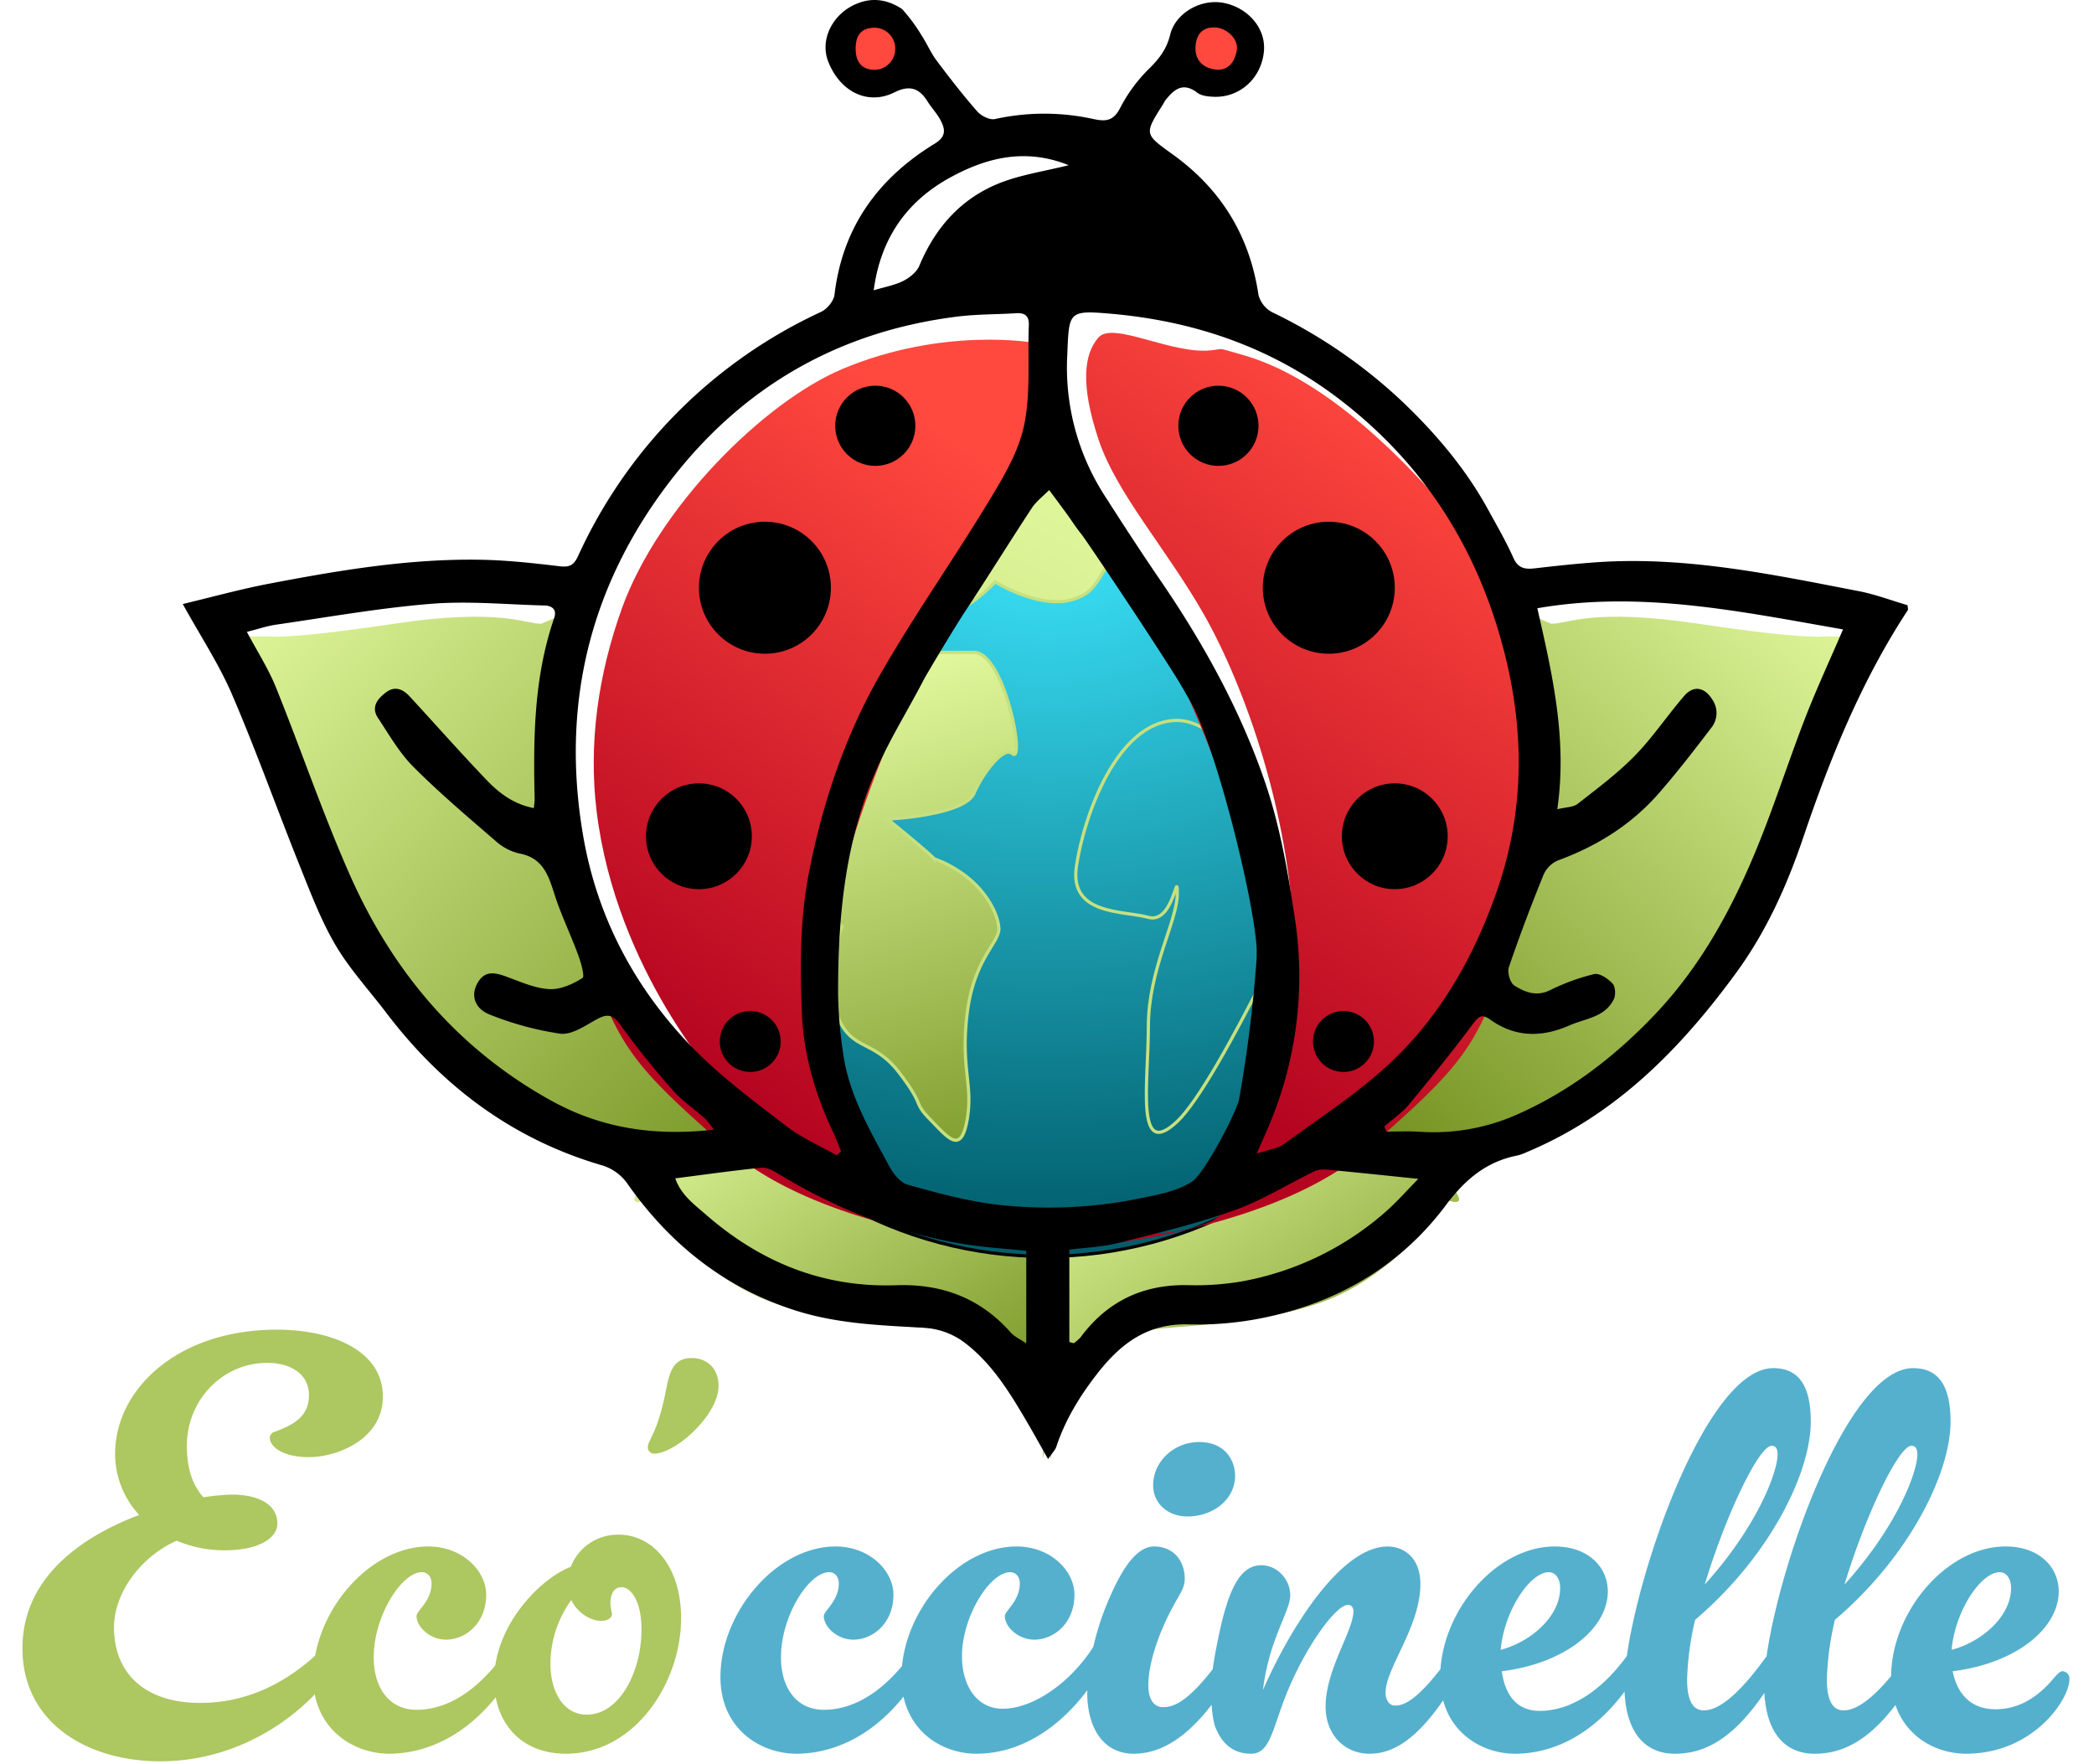 <svg xmlns="http://www.w3.org/2000/svg" xmlns:xlink="http://www.w3.org/1999/xlink" width="653" height="550" viewBox="0 0 653 550">
  <defs>
    <linearGradient id="linear-gradient" x1="0.03" y1="0.093" x2="1.016" y2="1.242" gradientUnits="objectBoundingBox">
      <stop offset="0" stop-color="#e2fa9e"/>
      <stop offset="1" stop-color="#5a7903"/>
    </linearGradient>
    <linearGradient id="linear-gradient-3" x1="0.951" y1="0.096" x2="-0.065" y2="1.076" xlink:href="#linear-gradient"/>
    <radialGradient id="radial-gradient" cx="0.5" cy="0.102" r="0.876" gradientTransform="matrix(0.019, 1, -1.302, 0.025, 0.624, -0.4)" gradientUnits="objectBoundingBox">
      <stop offset="0" stop-color="#3de7ff"/>
      <stop offset="1" stop-color="#005d6b"/>
    </radialGradient>
    <filter id="Ellipse_10" x="174.001" y="110.798" width="304" height="304" filterUnits="userSpaceOnUse">
      <feOffset dy="9" input="SourceAlpha"/>
      <feGaussianBlur stdDeviation="7.5" result="blur"/>
      <feFlood flood-opacity="0.761"/>
      <feComposite operator="in" in2="blur"/>
      <feComposite in="SourceGraphic"/>
    </filter>
    <linearGradient id="linear-gradient-4" x1="0.03" y1="0.093" x2="1.221" y2="1.109" xlink:href="#linear-gradient"/>
    <linearGradient id="linear-gradient-5" x1="0.5" y1="0" x2="0.708" y2="1.45" xlink:href="#linear-gradient"/>
    <linearGradient id="linear-gradient-7" x1="0.331" y1="-0.029" x2="-6.251" y2="8.3" xlink:href="#linear-gradient"/>
    <linearGradient id="linear-gradient-8" x1="0.862" y1="0.146" x2="0.572" y2="0.909" gradientUnits="objectBoundingBox">
      <stop offset="0" stop-color="#ff483e"/>
      <stop offset="1" stop-color="#b50420"/>
    </linearGradient>
    <filter id="Tracé_20" x="148.728" y="77.581" width="199.773" height="334.769" filterUnits="userSpaceOnUse">
      <feOffset dy="9" input="SourceAlpha"/>
      <feGaussianBlur stdDeviation="7.5" result="blur-2"/>
      <feFlood flood-opacity="0.788"/>
      <feComposite operator="in" in2="blur-2"/>
      <feComposite in="SourceGraphic"/>
    </filter>
    <filter id="Tracé_19" x="304.954" y="77.581" width="199.773" height="334.769" filterUnits="userSpaceOnUse">
      <feOffset dy="9" input="SourceAlpha"/>
      <feGaussianBlur stdDeviation="7.5" result="blur-3"/>
      <feFlood flood-opacity="0.788"/>
      <feComposite operator="in" in2="blur-3"/>
      <feComposite in="SourceGraphic"/>
    </filter>
    <clipPath id="clip-Logo-Ecoccinelle_3">
      <rect width="653" height="550"/>
    </clipPath>
  </defs>
  <g id="Logo-Ecoccinelle_3" data-name="Logo-Ecoccinelle – 3" clip-path="url(#clip-Logo-Ecoccinelle_3)">
    <g id="Groupe_19" data-name="Groupe 19" transform="translate(-89 -110.621)">
      <g id="Groupe_17" data-name="Groupe 17" transform="translate(8.501 50)">
        <circle id="Ellipse_11" data-name="Ellipse 11" cx="9" cy="9" r="9" transform="translate(345 67)" fill="#ff483e"/>
        <circle id="Ellipse_4" data-name="Ellipse 4" cx="9" cy="9" r="9" transform="translate(450 67)" fill="#ff483e"/>
        <path id="Tracé_22" data-name="Tracé 22" d="M952.365,565.871s-11.147,19.017-32.848,29.548c-18.572,9.013-47.045,9.6-59.324,11.042-26.348,3.093-33.63,40.36-33.63,40.36l4.141-68.549a108.7,108.7,0,0,0,45.2-12.4c22.2-11.812,45-35.739,60.784-21.5C968.441,573.017,952.365,565.871,952.365,565.871Z" transform="translate(-420.935 -131.206)" fill="url(#linear-gradient)"/>
        <path id="Tracé_3" data-name="Tracé 3" d="M830.634,565.871s11.147,19.017,32.848,29.548c18.572,9.013,47.045,9.6,59.324,11.042,26.348,3.093,33.63,40.36,33.63,40.36l-4.141-68.549a108.7,108.7,0,0,1-45.2-12.4c-22.2-11.812-45-35.739-60.784-21.5C814.558,573.017,830.634,565.871,830.634,565.871Z" transform="translate(-548.205 -131.206)" fill="url(#linear-gradient)"/>
        <path id="Tracé_21" data-name="Tracé 21" d="M767.2,370.754c12.3-18.064,130.539-6.343,116.719,7.477s-18.78,41.71-31.077,86-60.535,63.012-60.535,63.012-22.147,13.924-45.543,13.924H688.2S704.4,502.1,715.287,480.337,754.907,388.819,767.2,370.754Z" transform="translate(-223.896 -121.337)" fill="url(#linear-gradient-3)"/>
        <g transform="matrix(1, 0, 0, 1, 80.5, 60.62)" filter="url(#Ellipse_10)">
          <circle id="Ellipse_10-2" data-name="Ellipse 10" cx="129" cy="129" r="129" transform="translate(197 124.8)" stroke="#000" stroke-width="1" fill="url(#radial-gradient)"/>
        </g>
        <path id="Tracé_1" data-name="Tracé 1" d="M806.04,370.754c-12.3-18.064-130.539-6.343-116.719,7.477s18.78,41.71,31.077,86,60.535,63.012,60.535,63.012,22.147,13.924,45.543,13.924h58.569s-16.205-39.068-27.087-60.832S818.337,388.819,806.04,370.754Z" transform="translate(-536.358 -121.337)" fill="url(#linear-gradient-4)"/>
        <g id="Groupe_16" data-name="Groupe 16" transform="translate(-20 -65)">
          <path id="Union_1" data-name="Union 1" d="M-193.986,1164.7c-5.667-5.805-1.39-3.726-9.615-14.529s-14.978-6.6-19.458-18.029,1.537-27.7,1.537-27.7-13.926-11.42-11-16.834c2.025-3.753,6.566-4.5,13.029-4.688-1.951-.7-3.11-1.832-2.933-3.625.371-3.783,8.3-28.411,8.645-32.114.784-8.517,18.6-28.184,18.6-28.184h14.815c9.566,0,16.257,35.657,11.852,31.495-2.39-2.256-8.816,5.5-11.852,12.432S-207.328,1071-207.328,1071s13.139,10.65,14.526,12.373a32.862,32.862,0,0,1,6.72,3.234c9.305,5.586,13.309,14.127,13.468,18.526s-7.807,9.417-9.886,26.483,1.914,22.153,0,33.089c-.82,4.682-2,6.419-3.536,6.419C-188.081,1171.121-190.746,1168.022-193.986,1164.7Z" transform="translate(584.598 -689.943)" stroke="#c7e07f" stroke-width="1" fill="url(#linear-gradient-5)"/>
          <path id="Tracé_18" data-name="Tracé 18" d="M788.1,274.639c-18.781,0-29.2,30.121-31.452,45.473s14.576,13.767,22.439,15.935,9.013-15.745,9.013-7.263-9.013,23.469-9.013,41.193-4.158,42.169,9.013,29.7,43.671-79.567,43.671-79.567S806.881,274.639,788.1,274.639Z" transform="translate(-320.475 75.637)" stroke="#c7e07f" stroke-width="1" fill="url(#linear-gradient-5)"/>
          <path id="Union_2" data-name="Union 2" d="M-208.755,1151.015s13.32,8.36,23.651,5.627,7.467-10.031,17.674-16.558,17.531-4.812,23.155-9.552,8.533-5.894-.658-9.408-21.661-.061-36.106-4.647-17.872-13.2-21.673-13.7-11.593,2.2-17.434,10.564-4.853,11.4-5.931,22.909-2.712,19.451,1.618,23.142S-208.755,1151.015-208.755,1151.015Z" transform="translate(619.598 -843.943)" stroke="#c7e07f" stroke-width="1" fill="url(#linear-gradient-7)"/>
        </g>
        <path id="Tracé_27" data-name="Tracé 27" d="M250.264,257.134c-5.286,0-12.862-4.951-45.887,0S165.41,261.1,165.41,261.1H156.5s-1.683-10.6,0-10.893,51.147-9.556,53.474-9.556,40.292,4.258,40.292,4.258l8.578,8.615Z" transform="translate(-1 -2)" fill="#fff"/>
        <path id="Tracé_28" data-name="Tracé 28" d="M164.327,257.134c5.286,0,12.862-4.951,45.887,0s38.967,3.961,38.967,3.961h8.912s1.683-10.6,0-10.893-51.147-9.556-53.474-9.556-40.292,4.258-40.292,4.258l-8.577,8.615Z" transform="translate(399.977 -2)" fill="#fff"/>
        <g transform="matrix(1, 0, 0, 1, 80.5, 60.62)" filter="url(#Tracé_20)">
          <path id="Tracé_20-2" data-name="Tracé 20" d="M952.634,272.584l-6.734,59.74-30.721,45.2s-23.254,48.858-27.41,76.9-3.176,39.871,2.866,63.67-.048,27.417,10.795,34.725c15.366,8.379,46.875,1.7,51.2,9.535,0,0-66.656-3.346-99.177-31.786s-34.6-32.409-46.888-70.078-7.977-44.278-7.977-44.278-.26-45.941,20.4-72.6,46.736-52.008,71.646-59.849A269.917,269.917,0,0,1,952.634,272.584Z" transform="translate(-626.63 -181.5)" fill="url(#linear-gradient-8)"/>
        </g>
        <path id="Tracé_25" data-name="Tracé 25" d="M1940.483-1457.664s-28.067-5.125-59.663,8.11c-24.722,10.355-57.567,43.272-68.869,74.666-7.433,20.647-10.449,42.131-7.927,63.08,6.061,50.33,39.038,85.739,39.038,85.739s-45.112-31.818-46.1-57.415-2.121-107.617,14.99-123.6,50.061-59.535,68.869-57.556,59.663-4.678,59.663-4.678Z" transform="translate(-1537.501 1625.187)" fill="#fff"/>
        <g transform="matrix(1, 0, 0, 1, 80.5, 60.62)" filter="url(#Tracé_19)">
          <path id="Tracé_19-2" data-name="Tracé 19" d="M797.86,272.584l6.734,59.74,30.721,45.2s23.254,48.858,27.41,76.9,3.176,39.871-2.866,63.67.048,27.417-10.795,34.725c-15.366,8.379-46.875,1.7-51.2,9.535,0,0,66.656-3.346,99.177-31.786s34.6-32.409,46.888-70.078,7.977-44.278,7.977-44.278.26-45.941-20.4-72.6S884.771,291.6,859.86,283.761A269.917,269.917,0,0,0,797.86,272.584Z" transform="translate(-470.41 -181.5)" fill="url(#linear-gradient-8)"/>
        </g>
        <path id="Tracé_26" data-name="Tracé 26" d="M1995.883-1455.346c-12.353,1.493-30.8-9.209-35.352-3.961s-5.629,14.664,0,31.689,21.3,34.173,33.1,55.015,28.126,63.3,28.126,108.988l-11.812-45.018-18.166-39.922-6.527-20.995-22.518-23.17-15.882-29.044v-43.512l9.464-9.355,28.936,9.355s24.041-7.288,24.693,0S2008.236-1456.839,1995.883-1455.346Z" transform="translate(-1537.501 1625.187)" fill="#fff"/>
        <path id="Tracé_15" data-name="Tracé 15" d="M1138.523,421.1a53.339,53.339,0,0,1,6.051,8.2c1.665,2.528,2.852,5.393,4.657,7.8,4.069,5.431,8.24,10.8,12.709,15.9,1.216,1.387,3.855,2.715,5.476,2.367a71.4,71.4,0,0,1,30.573-.045c4.208.921,6.492.615,8.635-3.693a48.22,48.22,0,0,1,9.177-12.257c3.044-3.041,5.249-6.031,6.274-10.3,1.575-6.565,9.312-11.3,16.616-9.941s13.455,7.708,12.6,15.4c-.9,8.168-7.5,14.157-15.513,13.889-1.775-.059-3.914-.26-5.222-1.262-4.5-3.449-7.287-1.036-9.975,2.366a14.6,14.6,0,0,0-.755,1.286c-5.87,9.27-5.825,9.2,2.986,15.531,15.082,10.829,24.06,25.364,26.8,43.836a8.574,8.574,0,0,0,4.26,5.418,160.208,160.208,0,0,1,40.7,27.969c10.4,9.929,19.746,20.937,26.717,33.7,2.692,4.929,5.54,9.8,7.813,14.92,1.495,3.367,3.716,3.631,6.769,3.275,6.208-.723,12.428-1.394,18.661-1.849,27.981-2.04,55.137,3.726,82.324,8.98,5.135.992,10.1,2.887,15.175,4.377.033.664.258,1.262.052,1.578-14.44,22.015-24.216,46.129-32.613,70.953-5.034,14.884-11.5,29.242-20.842,42.037-17.389,23.812-37.6,44.391-65.439,56.021a14.727,14.727,0,0,1-2.783,1c-9.737,1.894-16.39,7.541-22.339,15.5-13.324,17.831-31.549,29.074-53.089,34.271a102.437,102.437,0,0,1-26.946,2.908c-13.031-.413-21.393,5.973-28.77,15.465-5.41,6.96-9.9,14.3-12.68,22.679-.349,1.048-1.252,1.911-2.576,3.854-2.434-4.292-4.505-8.05-6.675-11.748-5.525-9.414-11.278-18.79-20.288-25.237a23.6,23.6,0,0,0-11.877-3.971c-13.587-.746-27.1-1.235-40.249-5.48-21.859-7.058-38.766-20.582-51.845-39.089a14.975,14.975,0,0,0-8.68-6.222c-27.7-8.2-49.565-24.721-66.89-47.576-5.29-6.979-11.336-13.508-15.735-21.006-4.561-7.773-7.791-16.373-11.168-24.786-7.108-17.712-13.511-35.718-21.04-53.244-4.092-9.527-9.9-18.317-15.393-28.276,8.764-2.088,17.781-4.594,26.943-6.346,21.888-4.186,43.88-7.882,66.273-7.454,8.11.155,16.224,1.066,24.29,2.02,3.207.379,4.484-.329,5.875-3.422a154.537,154.537,0,0,1,75.636-75.889c1.884-.855,3.989-3.4,4.223-5.379,2.5-21.05,13.61-36.314,31.285-47.112,3.679-2.248,3.229-4.59,1.726-7.4-1.081-2.027-2.743-3.734-3.966-5.7-2.624-4.209-5.6-5.254-10.409-2.855-8.281,4.126-16.976-.238-20.629-9.717-2.714-7.041,1.7-15.357,9.6-18.206C1126.716,418.526,1132.031,416.7,1138.523,421.1ZM1249.06,713.977c-.917-15.862-12.966-64.128-21.105-77.745,0,0-2.454-4.328-3.769-6.437-8.414-13.488-28.441-43.347-29.794-44.988-1.611-1.955-2.954-4.128-4.449-6.181-1.847-2.538-3.73-5.051-5.6-7.574-1.828,1.869-4.014,3.5-5.425,5.646-7,10.637-13.689,21.479-20.708,32.1-3.236,4.9-11.889,19.315-13.09,21.626-4.424,8.512-9.477,16.718-13.539,25.393-10.79,23.049-13.149,47.743-13.056,72.778a137.029,137.029,0,0,0,1.593,18.209c1.779,12.864,8.334,23.877,14.325,35.044,1.259,2.348,3.447,5.169,5.754,5.813,9.155,2.558,18.435,5.121,27.839,6.229a141.733,141.733,0,0,0,44.578-1.951c5.611-1.126,11.686-2.239,16.317-5.252,3.5-2.279,12.659-19.169,14.573-25.261a425.36,425.36,0,0,0,5.554-44.44m-130.925,61.554,1.306-1.286c-.78-1.911-1.47-3.865-2.355-5.726-5.591-11.769-9.293-24.191-9.835-37.125-.617-14.731-.665-29.463,2.218-44.194,4.257-21.75,11.245-42.489,22.175-61.594,10.534-18.414,22.825-35.814,33.828-53.972,4.52-7.459,9.312-15.4,11.053-23.73,2.107-10.085,1.087-20.819,1.479-31.27.107-2.827-1.166-3.9-3.9-3.729-6.135.375-12.322.292-18.406,1.05-36.093,4.495-65.693,21.1-88.153,49.51-26.123,33.042-35.66,70.8-28.524,112.378,4.383,25.539,16.205,47.705,34.172,66.157,8.832,9.069,19.211,16.7,29.286,24.461C1107.215,773.122,1112.887,775.556,1118.135,778.542Zm130.925-.562c3.821-1.291,6.582-1.569,8.512-2.982,11.259-8.25,23.149-15.887,33.262-25.4,15.437-14.516,25.753-32.615,32.878-52.736,8.871-25.053,9.01-50.221,2.5-75.521-8.057-31.3-24.261-57.4-50.039-77.589-21.558-16.886-46.027-25.4-72.842-27.7-13.067-1.122-12.773-.509-13.333,12.794a73.77,73.77,0,0,0,11.681,44c5.625,8.788,11.306,17.545,17.2,26.15,13.464,19.648,24.97,40.447,32.7,62.9,4.694,13.631,7.221,28.159,9.352,42.487a119.3,119.3,0,0,1-8.173,65.177C1251.776,771.885,1250.735,774.178,1249.06,777.98Zm39.836-8.5.59,1.648c3.428,0,6.871-.2,10.282.037a64.267,64.267,0,0,0,31.248-5.709c16.142-7.28,29.834-17.845,42.1-30.721,13.755-14.433,23.2-31.358,30.826-49.365,5.974-14.094,10.565-28.768,16.1-43.056,3.553-9.17,7.705-18.107,11.869-27.8-31.876-5.567-63.167-12.2-95.335-6.594,4.775,20.884,9.37,41,6.225,62.675,2.717-.672,4.983-.6,6.356-1.679,6.128-4.793,12.436-9.487,17.846-15.03,5.622-5.759,10.137-12.583,15.427-18.688,2.955-3.411,6.456-2.575,8.775,1.281a7.358,7.358,0,0,1-.449,8.815c-5.228,6.859-10.517,13.694-16.176,20.195-8.588,9.865-19.349,16.6-31.632,21.09a8.62,8.62,0,0,0-4.428,4.435c-3.857,9.517-7.513,19.126-10.82,28.846-.543,1.6.387,4.866,1.693,5.693,3.235,2.05,6.84,3.551,11.077,1.5a66.481,66.481,0,0,1,13.848-5.057c1.648-.382,4.288,1.43,5.717,2.952.9.957,1.036,3.548.4,4.869-2.736,5.683-8.9,6.005-13.855,8.192-8.5,3.746-16.825,3.795-24.585-1.745-2.593-1.852-3.536-1.329-5.376,1.131-6.44,8.612-13.191,17-20.067,25.273C1294.4,765.266,1291.472,767.228,1288.9,769.482Zm-265.238-99.251c.135-1.486.261-2.143.245-2.8-.453-19.094-.242-38.109,6.094-56.478.885-2.567-.6-3.833-3.021-3.893-11.8-.3-23.674-1.469-35.377-.524-16.179,1.306-32.235,4.183-48.328,6.5-2.864.412-5.648,1.378-9.11,2.249,3.274,6.17,6.706,11.472,9.027,17.223,7.837,19.421,14.579,39.311,23.034,58.449,13.282,30.069,33.563,54.286,62.768,70.467,15.66,8.676,32.254,11.2,50.783,9.09a29.313,29.313,0,0,0-2.8-3.513c-3.323-2.97-7.134-5.489-10.04-8.809-5.731-6.547-11.258-13.317-16.31-20.395-2.5-3.5-4.373-3.378-7.7-1.507-3.466,1.95-7.575,4.734-11.042,4.3A97.414,97.414,0,0,1,1010.1,734.7c-4.886-1.836-6.112-5.932-4.182-9.607,2.434-4.634,5.966-3.495,9.829-2.057,4.176,1.553,8.491,3.449,12.818,3.651,3.422.161,7.236-1.564,10.244-3.456.784-.493-.475-4.858-1.35-7.241-2.319-6.307-5.293-12.39-7.341-18.775-1.91-5.957-3.6-11.443-10.941-12.816a16.549,16.549,0,0,1-7.314-3.794c-8.758-7.56-17.611-15.059-25.777-23.232-4.375-4.379-7.556-9.994-11.027-15.217-2.277-3.427-.169-6.009,2.5-8.023,2.832-2.139,5.344-.92,7.431,1.345,7.977,8.654,15.769,17.483,23.905,25.985C1012.8,665.543,1017.321,669.024,1023.658,670.231Zm44.09,115.461c1.8,5.191,5.871,8.1,9.69,11.428,17,14.8,36.522,22.7,59.2,21.912,14.2-.495,26.164,3.948,35.687,14.7,1.257,1.419,3.182,2.248,4.884,3.409V808.288c-6.347-.641-11.977-.989-17.538-1.811-21.578-3.19-41.438-11.052-60.021-22.348-1.508-.917-3.435-1.915-5.054-1.752C1085.88,783.254,1077.2,784.486,1067.748,785.692Zm122.887,51.04,1.394.383a12.733,12.733,0,0,0,2.1-1.831c8.267-11.169,19.293-16.475,33.211-16.29a84.939,84.939,0,0,0,17.315-1.2,92.945,92.945,0,0,0,45.151-22.14c3.171-2.851,6.008-6.074,9.655-9.8-10.7-1.095-19.644-2.047-28.6-2.885a7.546,7.546,0,0,0-3.824.545c-8.349,4.053-16.333,9.084-25.013,12.173-11.749,4.181-23.965,7.116-36.088,10.154-5.131,1.286-10.537,1.474-15.3,2.094Zm-.2-366.981c-13.575-5.443-25.753-2.351-37.194,3.981-13.478,7.459-21.494,19.03-23.609,35.038,3.589-1.087,6.609-1.6,9.211-2.922,1.981-1.009,4.181-2.743,5-4.693,5.046-12.076,13.181-21.2,25.372-25.94C1175.689,472.7,1182.751,471.67,1190.432,469.751Zm46.7-29.758c3.32-.09,5.206-2.652,5.745-6.232.505-3.356-3.17-6.912-6.981-6.967-3.92-.056-5.649,2.288-5.907,5.922C1229.692,436.871,1232.325,439.811,1237.13,439.993Zm-100.79-6.854a6.5,6.5,0,0,0-6.915-6.244c-4.33.234-5.5,3.135-5.422,6.832.083,3.844,1.9,6.3,6.009,6.294A6.542,6.542,0,0,0,1136.34,433.139Z" transform="translate(-776.672 -357.616)"/>
        <g id="Groupe_15" data-name="Groupe 15" transform="translate(-20 -65)">
          <circle id="Ellipse_5" data-name="Ellipse 5" cx="12.5" cy="12.5" r="12.5" transform="translate(360.953 245.902)"/>
          <circle id="Ellipse_6" data-name="Ellipse 6" cx="20.578" cy="20.578" r="20.578" transform="translate(318.453 288.324)"/>
          <circle id="Ellipse_7" data-name="Ellipse 7" cx="16.5" cy="16.5" r="16.5" transform="translate(301.953 369.902)"/>
          <circle id="Ellipse_8" data-name="Ellipse 8" cx="9.5" cy="9.5" r="9.5" transform="translate(324.953 440.902)"/>
          <circle id="Ellipse_5-2" data-name="Ellipse 5" cx="12.5" cy="12.5" r="12.5" transform="translate(467.953 245.902)"/>
          <circle id="Ellipse_6-2" data-name="Ellipse 6" cx="20.578" cy="20.578" r="20.578" transform="translate(494.298 288.324)"/>
          <circle id="Ellipse_7-2" data-name="Ellipse 7" cx="16.5" cy="16.5" r="16.5" transform="translate(518.953 369.902)"/>
          <circle id="Ellipse_8-2" data-name="Ellipse 8" cx="9.5" cy="9.5" r="9.5" transform="translate(509.953 440.902)"/>
        </g>
      </g>
      <g id="Groupe_18" data-name="Groupe 18" transform="translate(-8.166 -12.935)">
        <path id="Tracé_29" data-name="Tracé 29" d="M31.9-12.191c-8.517,0-13.36-6.847-13.36-16.366,0-12.859,8.684-26.553,15.03-26.553,1.67,0,3.006,1.336,3.006,3.507,0,5.511-4.676,8.517-4.676,10.187,0,3.34,4.175,7.348,9.185,7.348,6.012,0,12.525-5.01,12.525-14.028,0-7.515-7.515-15.03-18.036-15.03C17.034-63.126-.334-42.585-.334-22.378-.334-6.346,12.024,1.5,23.38,1.5,34.4,1.5,50.935-3.841,63.46-26.386a5.357,5.357,0,0,0,.835-2.839,2.3,2.3,0,0,0-2.171-2.5,3.163,3.163,0,0,0-2.5,1.5C48.263-14.028,37.241-12.191,31.9-12.191Zm24.215-9.185C56.112-8.684,63.961,1.5,78.49,1.5c21.543,0,35.905-22.211,35.905-42.251,0-16.366-9.018-26.052-19.372-26.052a15.743,15.743,0,0,0-15.03,10.02C70.474-53.106,56.112-38.577,56.112-21.376Zm45.925-15.865c0,13.193-6.847,26.553-17.034,26.553-7.348,0-11.356-7.181-11.356-15.865A34.041,34.041,0,0,1,80.16-46.426c2,4.175,6.179,6.513,9.352,6.513,2,0,3.34-1,3.34-2.171a25.459,25.459,0,0,1-.5-3.173c0-3.173,1.169-5.177,3.507-5.177C98.363-50.434,102.037-46.76,102.037-37.241Z" transform="translate(195.166 668.935)" fill="#adc761"/>
        <path id="Tracé_32" data-name="Tracé 32" d="M31.9-12.191c-8.517,0-13.36-6.847-13.36-16.366,0-12.859,8.684-26.553,15.03-26.553,1.67,0,3.006,1.336,3.006,3.507,0,5.511-4.676,8.517-4.676,10.187,0,3.34,4.175,7.348,9.185,7.348,6.012,0,12.525-5.01,12.525-14.028,0-7.515-7.515-15.03-18.036-15.03C17.034-63.126-.334-42.585-.334-22.378-.334-6.346,12.024,1.5,23.38,1.5,34.4,1.5,50.935-3.841,63.46-26.386a5.357,5.357,0,0,0,.835-2.839,2.3,2.3,0,0,0-2.171-2.5,3.163,3.163,0,0,0-2.5,1.5C48.263-14.028,37.241-12.191,31.9-12.191Zm55.778-.334c-8.183,0-12.692-7.348-12.692-16.366,0-12.358,8.684-26.219,15.03-26.219,1.67,0,3.006,1.336,3.006,3.507,0,5.511-4.676,8.517-4.676,10.187,0,3.34,4.175,7.348,9.185,7.348,6.012,0,12.525-5.01,12.525-14.028,0-7.515-7.515-15.03-18.036-15.03-18.537,0-35.9,20.541-35.9,40.748C56.112-6.346,68.136,1.5,79.492,1.5c19.372,0,35.4-16.032,43.587-35.738a7.582,7.582,0,0,0,.668-3.006c0-1.5-.835-2.505-2-2.505a2.808,2.808,0,0,0-2.5,1.67C113.226-24.048,99.031-12.525,87.675-12.525ZM145.29-72.478c7.849,0,14.863-5.177,14.863-12.692,0-4.843-3.173-10.521-11.189-10.521-7.849,0-14.362,6.012-14.362,13.527C134.6-76.486,139.278-72.478,145.29-72.478Zm-10.354,9.352c-6.179,0-11.022,8.684-15.2,19.038-3.34,8.35-5.678,19.038-5.678,26.72,0,10.354,4.676,18.871,14.529,18.871,8.684,0,19.873-5.344,32.4-27.889a5.357,5.357,0,0,0,.835-2.839,2.3,2.3,0,0,0-2.171-2.5,3.163,3.163,0,0,0-2.505,1.5c-11.356,16.2-16.366,17.2-19.539,17.2-2.338,0-4.509-1.837-4.509-6.847,0-5.678,2.338-14.362,7.348-23.881,2.505-4.676,4.008-6.346,4.008-9.352C144.455-58.617,140.948-63.126,134.936-63.126Zm42.418,15.2c0-4.843-4.008-9.352-9.018-9.352-6.346,0-10.187,6.847-13.36,22.378-1.336,6.346-2.338,12.358-2.338,16.366,0,4.342.5,9.519,1.336,11.69,2,5.01,5.344,8.35,11.189,8.35,5.511,0,6.513-6.68,10.187-16.533,5.845-15.531,16.032-29.893,20.04-29.893,1,0,1.67.835,1.67,2,0,6.012-8.684,18.2-8.684,29.726,0,8.684,5.845,14.7,13.694,14.7,8.183,0,17.368-5.344,29.893-27.889a5.357,5.357,0,0,0,.835-2.839,2.3,2.3,0,0,0-2.171-2.5,3.163,3.163,0,0,0-2.505,1.5c-11.356,16.2-15.865,16.7-18.2,16.7-1.5,0-2.839-1.5-2.839-4.008,0-7.682,10.855-20.541,10.855-33.9,0-8.517-5.511-11.69-10.187-11.69-14.863,0-30.895,26.386-38.911,44.756C170.841-34.569,177.354-42.752,177.354-47.929Zm77.822,36.072c-7.515,0-10.855-5.344-11.857-12.358,20.04-2.5,33.066-13.527,33.066-24.883,0-7.515-6.012-14.028-16.533-14.028-18.537,0-35.738,20.541-35.738,40.748,0,16.032,12.024,23.881,23.38,23.881,11.022,0,27.054-5.344,39.579-27.889a5.357,5.357,0,0,0,.835-2.839,2.3,2.3,0,0,0-2.171-2.5,3.163,3.163,0,0,0-2.505,1.5C271.876-14.028,260.687-11.857,255.176-11.857Zm2.839-43.253c1.67,0,3.507,1.5,3.507,5.01,0,8.684-9.018,16.7-18.537,19.205C243.987-42.752,252-55.11,258.015-55.11Zm81.663-46.927c0-10.855-3.507-16.7-11.69-16.7-22.545,0-46.426,74.816-46.426,98.864,0,14.362,6.179,21.376,15.7,21.376,10.187,0,20.875-5.344,33.4-27.889a5.357,5.357,0,0,0,.835-2.839,2.3,2.3,0,0,0-2.171-2.5,3.163,3.163,0,0,0-2.5,1.5c-11.356,16.2-17.368,18.2-20.541,18.2-3.674,0-5.177-3.674-5.177-9.686a91.87,91.87,0,0,1,2.505-18.537C326.986-60.12,339.678-86.172,339.678-102.037Zm-12.191,7.515c1.336,0,1.837,1,1.837,2.672,0,5.678-6.513,22.712-22.712,40.581C313.125-72.812,323.479-94.522,327.487-94.522Zm55.778-7.515c0-10.855-3.507-16.7-11.69-16.7-22.545,0-46.426,74.816-46.426,98.864,0,14.362,6.179,21.376,15.7,21.376,10.187,0,20.875-5.344,33.4-27.889a5.358,5.358,0,0,0,.835-2.839,2.3,2.3,0,0,0-2.171-2.5,3.163,3.163,0,0,0-2.5,1.5c-11.356,16.2-17.368,18.2-20.541,18.2-3.674,0-5.177-3.674-5.177-9.686a91.87,91.87,0,0,1,2.505-18.537C370.573-60.12,383.265-86.172,383.265-102.037Zm-12.191,7.515c1.336,0,1.837,1,1.837,2.672,0,5.678-6.513,22.712-22.712,40.581C356.712-72.812,367.066-94.522,371.074-94.522ZM388.108,1.5c20.875,0,32.231-16.867,32.231-23.213a2.3,2.3,0,0,0-2.171-2.505c-1.336,0-2.839,2.672-5.511,5.177-3.34,3.173-8.35,6.68-15.364,6.68-7.849,0-12.024-5.01-13.36-11.857C403.973-26.72,417-37.742,417-49.1c0-7.515-6.012-14.028-16.533-14.028-18.537,0-35.738,20.541-35.738,40.748C364.728-6.346,376.752,1.5,388.108,1.5ZM398.629-55.11c1.67,0,3.507,1.5,3.507,5.01,0,8.684-9.018,16.7-18.537,19.205C384.6-42.752,392.617-55.11,398.629-55.11Z" transform="translate(322.166 668.935)" fill="#55b0cd"/>
        <path id="Tracé_31" data-name="Tracé 31" d="M18.876-60.06c6.864,0,20.2-12.144,20.2-21.12,0-5.676-3.828-8.712-8.316-8.712-6.072,0-7,4.62-8.184,10.56-2.64,13.2-5.544,15.048-5.544,17.16A1.937,1.937,0,0,0,18.876-60.06Z" transform="translate(282.166 636.935)" fill="#adc761"/>
        <path id="Tracé_30" data-name="Tracé 30" d="M51.269-82.5c0-14.362,11.189-25.885,25.05-25.885,7.348,0,13.026,3.507,13.026,10.02,0,6.012-3.674,9.018-10.855,11.523A1.954,1.954,0,0,0,77.154-85c0,2.672,3.841,6.012,12.191,6.012,9.018,0,23.046-5.678,23.046-18.871,0-14.362-15.865-20.875-33.066-20.875-31.062,0-50.434,18.7-50.434,38.744a28.1,28.1,0,0,0,7.515,19.038C18.7-54.275,0-41.583,0-19.372,0,3.841,20.207,15.865,42.919,15.865c21.543,0,37.909-10.521,47.261-19.873A58.89,58.89,0,0,0,97.7-13.193c1.837-2.839,2.839-5.511,2.839-7.348,0-1.67-.835-2.672-2-2.672-.835,0-1.336.334-2.171,1.169C88.343-13.527,74.983-2.338,55.444-2.338c-17.034,0-26.887-9.018-26.887-23.547,0-10.855,8.35-22.044,19.539-27.054a37.748,37.748,0,0,0,15.03,3.006c10.354,0,16.366-3.674,16.366-8.35,0-5.678-5.344-9.018-14.362-9.018a73.315,73.315,0,0,0-8.684.835C53.106-70.14,51.269-75.317,51.269-82.5Z" transform="translate(104.166 656.935)" fill="#adc761"/>
      </g>
    </g>
  </g>
</svg>
